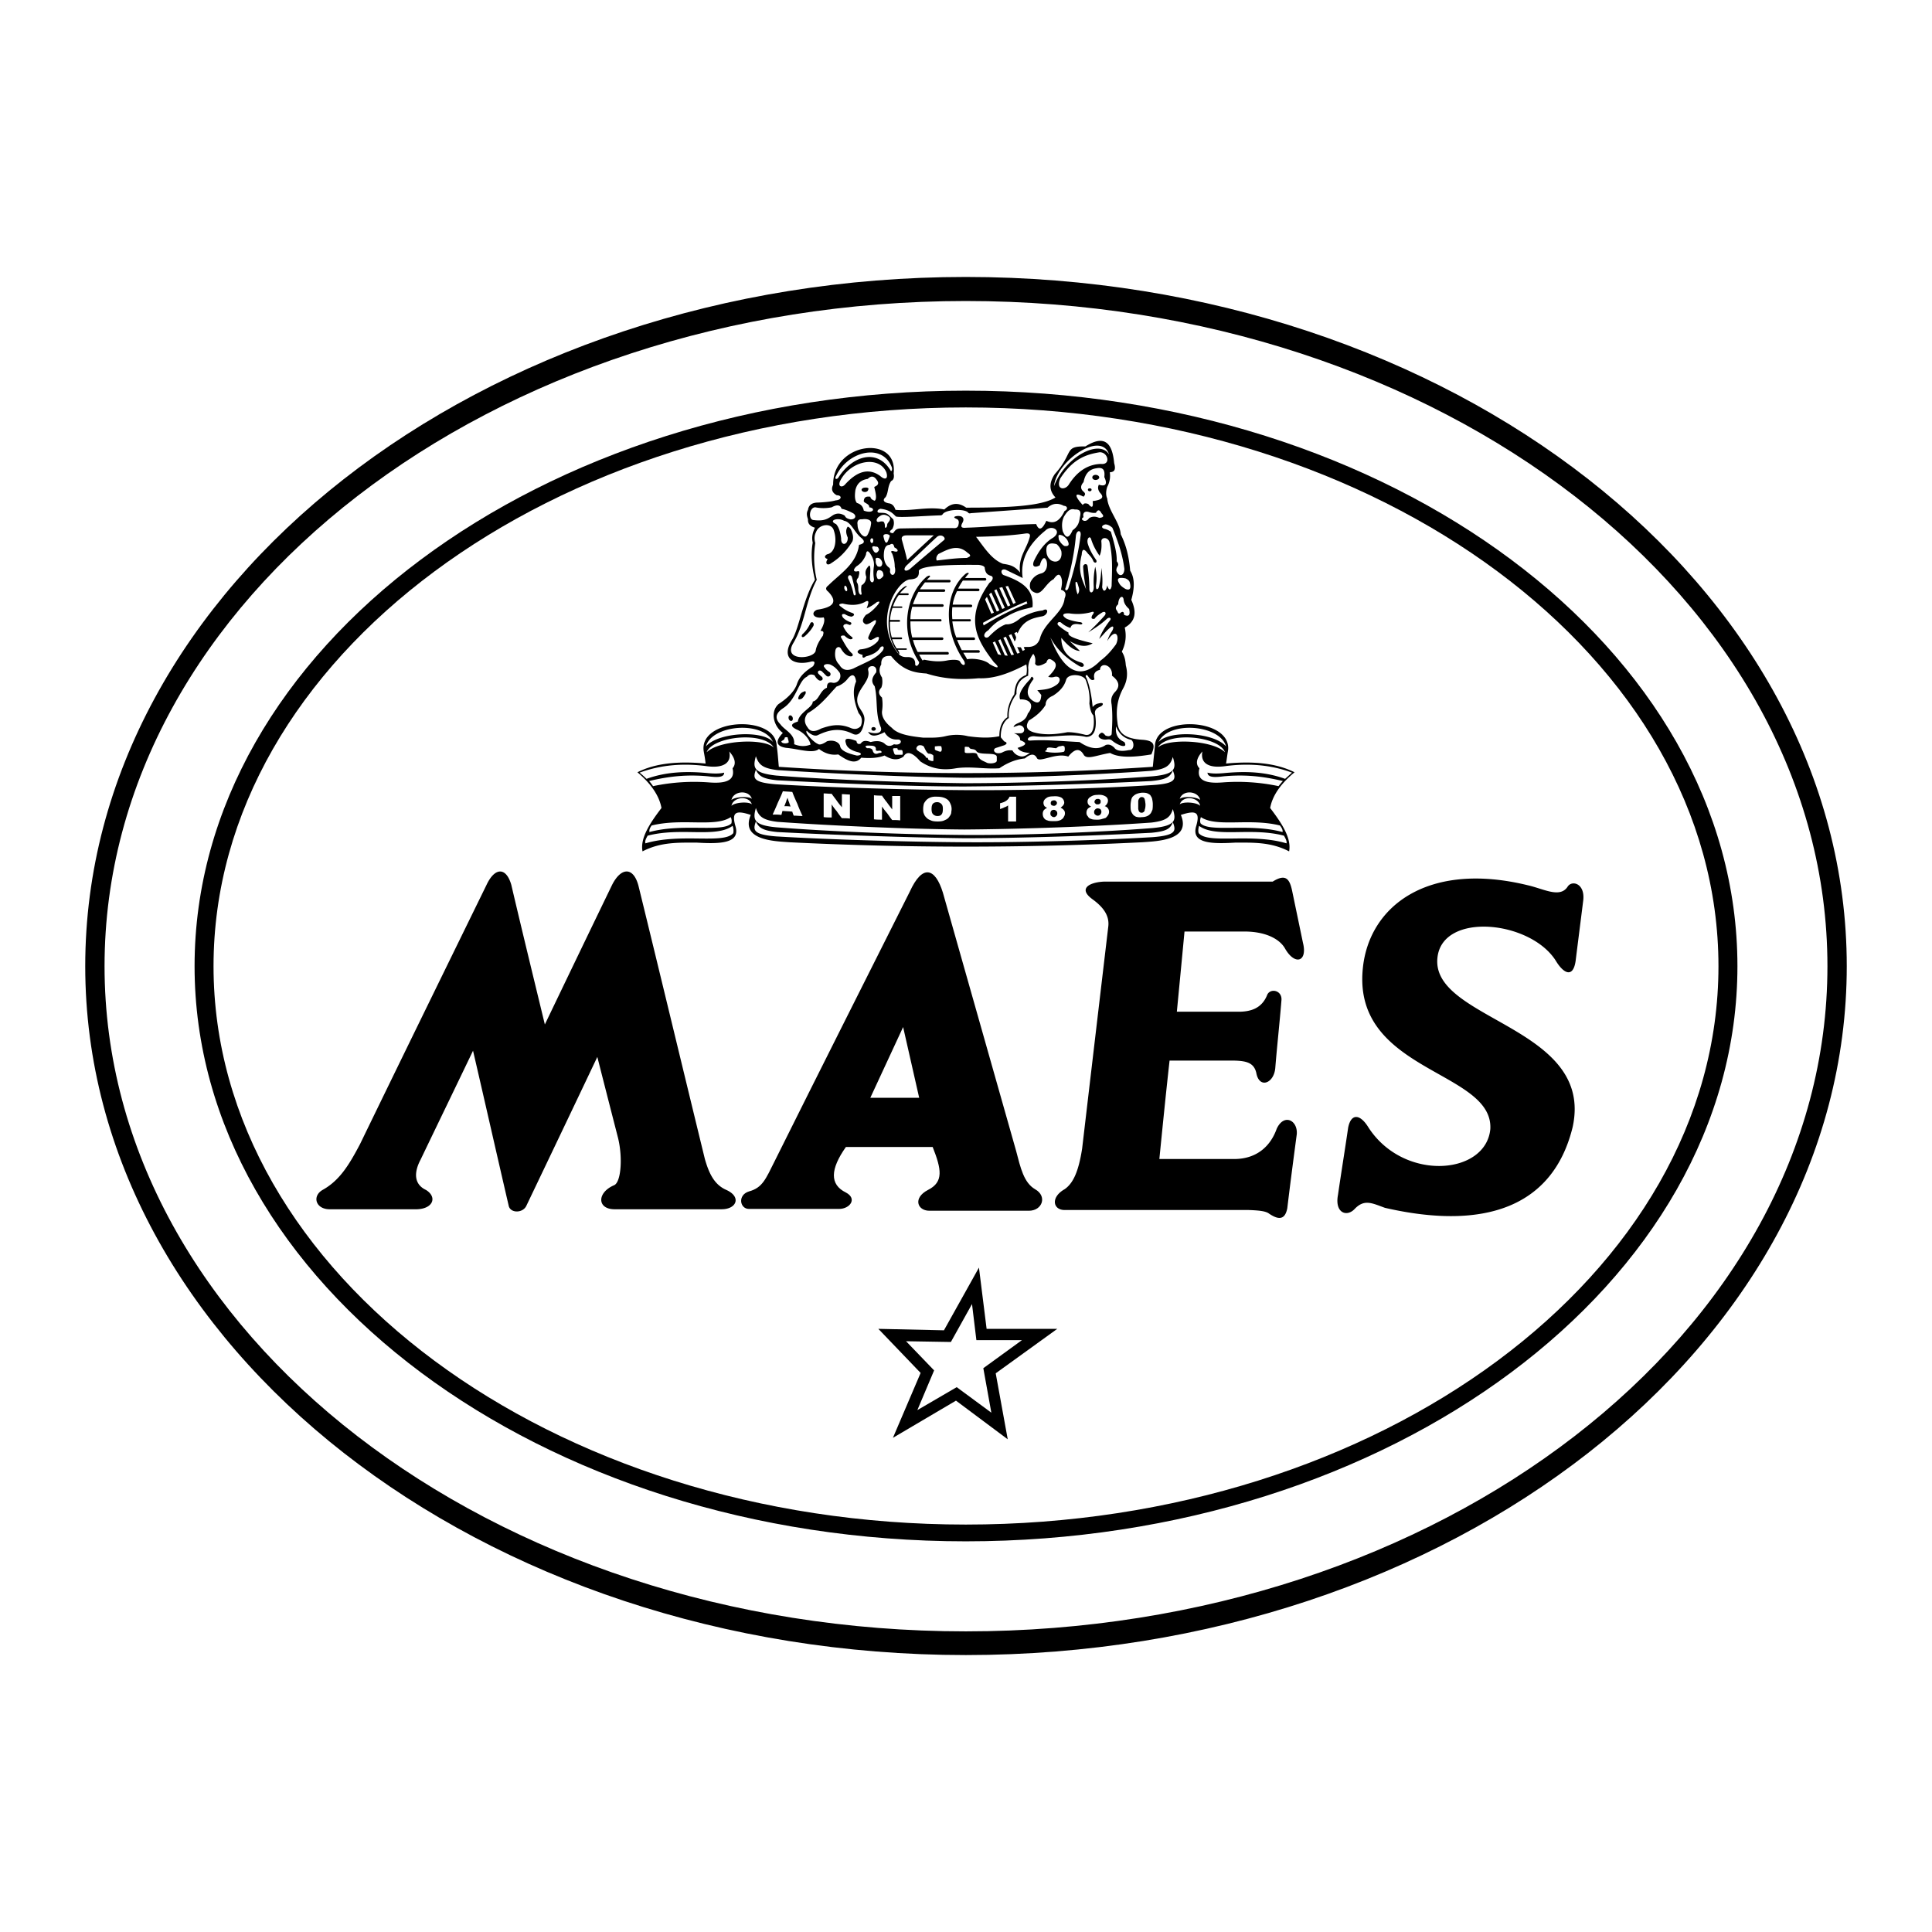 <svg xmlns="http://www.w3.org/2000/svg" width="2500" height="2500" viewBox="0 0 192.756 192.756"><g fill-rule="evenodd" clip-rule="evenodd"><path fill="#fff" d="M0 0h192.756v192.756H0V0z"/><path d="M77.705 76.505c-.073-.727-.109-1.418-.218-2.145-.182-3.091-7.818-2.691-7.273.618.073.4.146.8.182 1.2-2.728-.254-5.019-.036-6.8.873 1.382 1.164 2.182 2.363 2.4 3.563-1.164 1.527-2.146 3.018-1.891 4.327 1.818-.945 3.6-.873 5.418-.873 2.364.146 4.364.073 3.854-1.636-.399-1.382 0-1.636 1.527-1.127-1.054 2.509 2.291 2.618 3.854 2.727a355.08 355.08 0 0 0 35.202 0c1.562-.109 4.908-.218 3.854-2.727 1.564-.509 1.928-.255 1.527 1.127-.508 1.709 1.49 1.782 3.891 1.636 1.783 0 3.564-.073 5.383.873.254-1.309-.727-2.8-1.891-4.327.217-1.2 1.018-2.4 2.436-3.563-1.818-.909-4.072-1.127-6.836-.873.072-.4.109-.8.182-1.2.582-3.31-7.092-3.709-7.273-.618-.072.727-.145 1.418-.217 2.145a277.848 277.848 0 0 1-37.311 0zm-13.891.582c2.182-.8 4.4-.945 6.618-.655 1.709.255 2.582-.291 2.327-1.454.618.69.691 1.272.328 1.673.218.945-.218 1.563-2.254 1.418a19.833 19.833 0 0 0-5.673.364c-.146-.182-.255-.364-.4-.509 2.109-.509 3.891-.655 5.854-.473.909.109 1.637.146 1.637-.364-.437.109-1.019.109-1.709.036-2-.182-4.037-.145-6.037.582a10.677 10.677 0 0 0-.691-.618zm.582 7.055c-.073-.218.036-.436.218-.764 3.309-.873 6.8.254 8.473-.982.109.255.109.509.073.728-.946 1.126-5.237-.037-8.764 1.018zm.4-1.128c-.037-.218.036-.4.218-.654 3.091-.764 6.328.218 7.891-.836.109.218.109.4.073.618-.873.945-4.91-.037-8.182.872zm5.636-8.545c.582-2.182 5.746-2.582 6.691-.437-.981-1.199-5.491-.982-6.691.437zm2.546 5.345c.182-.909 1.745-1.054 2.036-.108-.291-.292-1.673-.219-2.036.108zm0 .582c.182-.909 1.745-1.055 2.036-.146-.291-.29-1.673-.218-2.036.146zm-2.473-5.346c.618-1.6 5.709-2.109 6.691-.473-1.018-.945-5.455-.726-6.691.473zm58.401 2.037c-2.146-.8-4.363-.945-6.619-.655-1.709.255-2.545-.291-2.326-1.454-.619.69-.691 1.272-.291 1.673-.256.945.217 1.563 2.217 1.418a19.837 19.837 0 0 1 5.674.364c.145-.182.291-.364.436-.509-2.145-.509-3.891-.655-5.891-.473-.873.109-1.6.146-1.637-.364.438.109 1.02.109 1.746.036 2-.182 4-.145 6 .582.254-.218.473-.436.691-.618zm-.547 7.055c.037-.218-.072-.436-.254-.764-3.309-.873-6.799.254-8.473-.982-.072.255-.109.509-.037.728.948 1.126 5.239-.037 8.764 1.018zm-.398-1.128c.035-.218-.072-.4-.256-.654-3.055-.764-6.326.218-7.891-.836-.072.218-.109.4-.035.618.871.945 4.871-.037 8.182.872zm-5.637-8.545c-.619-2.182-5.746-2.582-6.729-.437 1.02-1.199 5.493-.982 6.729.437zm-2.582 5.345c-.182-.909-1.746-1.054-2.037-.108.328-.292 1.674-.219 2.037.108zm0 .582c-.182-.909-1.746-1.055-2.037-.146.328-.29 1.674-.218 2.037.146zm2.473-5.346c-.582-1.6-5.709-2.109-6.691-.473 1.019-.945 5.492-.726 6.691.473zm-26.001 8.255c-5.563-.036-13.273-.327-18.764-.764-2.364-.218-2.327-.836-2.037-1.927.291.836.655 1.2 2.146 1.382 5.6.4 13.164.727 18.655.764 5.491-.037 13.055-.291 18.655-.691 1.527-.182 1.891-.545 2.146-1.346.326 1.055.363 1.673-2 1.891-5.527.437-13.201.727-18.801.691zm0 .727c-5.563-.036-13.273-.254-18.764-.582-2.364-.182-2.327-.654-2.037-1.491.291.618.655.909 2.146 1.055 5.6.291 13.164.546 18.655.618 5.528 0 13.055-.254 18.655-.545 1.527-.145 1.891-.4 2.146-1.054.326.836.363 1.309-2 1.49-5.527.328-13.201.546-18.801.509zm0-5.891c-5.563-.072-13.273-.327-18.764-.763-2.364-.255-2.327-.836-2.037-1.927.291.836.655 1.2 2.146 1.382 5.6.363 13.164.69 18.655.764 5.528 0 13.055-.291 18.655-.691 1.527-.182 1.891-.546 2.146-1.382.326 1.09.363 1.709-2 1.927-5.527.436-13.201.69-18.801.69zm0 .692c-5.563-.037-13.273-.255-18.764-.582-2.364-.182-2.327-.618-2.037-1.454.291.618.655.909 2.146 1.054 5.6.291 13.019.618 18.691.618a450.017 450.017 0 0 0 18.619-.545c1.527-.146 1.891-.437 2.146-1.055.326.836.363 1.31-2 1.455-5.527.363-13.201.545-18.801.509zM48.541 88.287c-4.218 8.619-8.436 17.236-12.618 25.855-1.091 2.072-2.037 3.637-3.746 4.582-1.055.617-.691 1.926.727 1.926h8.582c1.709 0 2.182-1.199 1.018-1.926-1.236-.582-1.2-1.783-.545-3.02 1.746-3.635 3.491-7.236 5.236-10.873 1.2 5.164 2.364 10.328 3.564 15.492.182.727 1.382.727 1.746 0 2.363-4.945 4.727-9.891 7.091-14.873.691 2.727 1.382 5.418 2.073 8.109.473 1.963.291 4.4-.4 4.691-1.709.727-1.709 2.363 0 2.398h10.728c1.491 0 2-1.236.473-1.926-1.164-.51-1.709-1.564-2.146-3.092-2.218-9.09-4.4-18.182-6.619-27.236-.509-1.964-1.782-1.891-2.69 0a4624.283 4624.283 0 0 0-6.655 13.818c-1.127-4.654-2.255-9.273-3.346-13.928-.51-1.779-1.637-1.779-2.473.003zM110.178 87.959c-1.309.037-2.727.619-1.199 1.746 1.055.764 1.709 1.6 1.6 2.69a27439.9 27439.9 0 0 0-2.617 22.219c-.365 2.326-.91 3.455-1.746 4.035-1.418.801-1.164 2.074 0 2.074h18.328c1.055.035 1.744.107 2.072.363.764.508 1.562.801 1.818-.545.291-2.438.617-4.91.945-7.383.109-1.381-1.273-2.109-2-.545-.619 1.744-1.965 2.945-4.037 3.018h-7.672c.326-3.273.654-6.545 1.018-9.818h6.037c1.453 0 2.363.109 2.617 1.236.291 1.6 1.746 1.055 1.891-.473.182-2.254.438-4.545.619-6.799.072-1.02-1.201-1.238-1.455-.438-.545 1.273-1.6 1.564-2.654 1.6h-6.328c.256-2.654.51-5.309.764-8h5.818c2.219-.037 3.674.727 4.219 1.709.982 1.708 2.254 1.309 1.781-.582l-1.09-5.236c-.254-1.164-.654-1.673-1.928-.873-5.6.002-11.2.002-16.801.002zM136.543 112.506c-.838-1.383-1.746-1.455-2.037 0-.328 2.254-.691 4.473-1.018 6.727-.328 1.746.836 2.219 1.635 1.418.982-1.053 1.746-.617 3.055-.145 9.818 2.254 16.766 0 18.729-8.072 2.182-10.074-14.219-10.619-13.49-16.91.508-4.545 9.199-3.709 11.781.291.801 1.346 1.746 1.781 2 .073.254-2.037.51-4.036.764-6.073.182-1.673-1.127-2.037-1.564-1.346-.764 1.164-2.363.218-3.963-.145-9.963-2.437-15.891 2.072-16.473 8.364-.982 10.291 13.055 10.109 12.727 15.963-.437 4.581-8.619 5.273-12.146-.145zM97.67 126.469l.764 6.109h7.053l-6.145 4.438 1.199 6.582-5.163-3.855-6.291 3.709 2.764-6.473-4.219-4.4 6.546.146 3.492-6.256zm-.692 3.636l.436 3.6h4.547l-3.855 2.801.801 4.438-3.456-2.547-3.927 2.291 1.673-3.963-2.8-2.91 4.473.074 2.108-3.784z"/><path d="M79.05 80.978c-.327-.037-.654-.037-.981-.073-.037.145-.073.254-.109.4-.291-.036-.582-.036-.873-.036.182-.4.364-.8.509-1.164.182-.399.363-.764.509-1.163.328.036.618.036.945.072.146.4.328.8.509 1.2.145.4.328.8.509 1.2-.291 0-.582-.037-.873-.037a1.865 1.865 0 0 1-.145-.399zm-.181-.509c-.036-.146-.109-.291-.146-.437-.073-.145-.109-.291-.146-.436a1.74 1.74 0 0 0-.145.4c-.073.146-.109.291-.182.436.219 0 .4 0 .619.037zM82.178 79.16c.254 0 .509.037.8.037.145.218.327.436.509.691.146.218.328.436.509.654v-.654-.655c.254 0 .545.037.8.037v2.4c-.254-.037-.545-.037-.8-.037a8.244 8.244 0 0 1-.509-.691c-.182-.218-.364-.436-.509-.691V81.56c-.255 0-.546 0-.8-.036V80.36v-1.2zM87.196 79.341c.255.037.509.037.8.037.146.218.327.473.509.691.146.218.327.437.509.691v-.691-.655h.8V81.851c-.292-.037-.545-.037-.8-.037-.182-.218-.327-.436-.509-.69a7.853 7.853 0 0 1-.509-.655V81.778c-.291 0-.545 0-.8-.036v-1.2-1.201zM92.105 80.687c0-.182.036-.364.073-.509.072-.146.182-.291.291-.4.254-.218.582-.327 1.055-.291.437 0 .8.109 1.055.327.109.109.182.218.254.4.073.146.109.327.109.509 0 .146-.037.255-.037.4-.037.109-.073.218-.146.291a.852.852 0 0 1-.473.399c-.182.109-.437.146-.727.146-.328 0-.582-.036-.764-.146-.219-.072-.364-.218-.509-.399-.073-.109-.109-.219-.146-.328-.035-.108-.035-.253-.035-.399zm.837.036c0 .218.036.4.145.509a.602.602 0 0 0 .437.182c.182 0 .327-.037.4-.146.109-.109.146-.291.146-.582 0-.218-.036-.364-.146-.473a.583.583 0 0 0-.4-.182c-.182 0-.327.037-.437.146-.109.11-.145.292-.145.546zM101.379 79.487v2.472h-.801v-.8-.8c-.109.072-.219.146-.363.182-.109.073-.256.109-.438.182v-.582c.291-.073.473-.146.619-.254a.889.889 0 0 0 .326-.4h.657zM104.469 80.614c-.109-.073-.182-.109-.254-.182a.591.591 0 0 1-.109-.327c0-.218.109-.363.328-.509.145-.109.398-.146.654-.146.363-.037.654.036.836.146a.622.622 0 0 1 .254.473c0 .109-.035.182-.109.291-.072.072-.145.146-.254.218.146.073.254.146.328.255.072.073.107.182.107.327a.588.588 0 0 1-.107.327.492.492 0 0 1-.219.255c-.072.072-.182.109-.328.146-.145.036-.291.036-.436.036-.291 0-.51 0-.654-.073a.559.559 0 0 1-.363-.254c-.074-.109-.109-.255-.109-.4s.035-.254.109-.363c.072-.074.181-.183.326-.22zm.363-.472c0 .073.037.146.074.182a.515.515 0 0 0 .254.073.278.278 0 0 0 .182-.073c.072-.073.109-.109.109-.218a.202.202 0 0 0-.109-.182c-.037-.073-.109-.073-.219-.073-.072 0-.145.037-.217.073-.037.036-.074.108-.074.218zm-.035 1.018c0 .109.035.218.109.255a.33.33 0 0 0 .254.109c.072 0 .145-.037.219-.109.072-.073.107-.146.107-.255s-.035-.218-.107-.254a.333.333 0 0 0-.256-.109.39.39 0 0 0-.254.109.511.511 0 0 0-.072.254zM108.869 80.469c-.109-.037-.219-.109-.254-.182-.074-.073-.109-.182-.109-.327 0-.182.109-.364.326-.473.146-.109.365-.182.656-.182.363-.036.617.036.799.146a.475.475 0 0 1 .254.437.588.588 0 0 1-.107.327.61.61 0 0 1-.219.218.526.526 0 0 1 .326.219.602.602 0 0 1 0 .69c-.072.109-.145.182-.217.255-.109.036-.219.073-.363.109a1.348 1.348 0 0 1-.438.073c-.254 0-.508 0-.654-.073a.467.467 0 0 1-.328-.254c-.107-.109-.145-.218-.145-.364s.037-.254.109-.364c.073-.11.22-.182.364-.255zm.328-.473c0 .073.035.146.107.182.037.073.109.073.219.073s.182-.036.219-.073c.072-.073.072-.109.072-.218 0-.073 0-.146-.072-.182-.072-.072-.146-.072-.219-.072-.109 0-.182.036-.219.072-.072.073-.107.145-.107.218zm-.037 1.018c0 .109.037.218.109.255.072.072.145.109.254.109s.182-.037.254-.109a.408.408 0 0 0 .109-.291.387.387 0 0 0-.109-.255.677.677 0 0 0-.254-.072c-.109 0-.182.036-.254.109s-.109.145-.109.254zM112.797 80.36c0-.218.035-.4.072-.582.037-.146.109-.291.219-.364.182-.182.473-.291.836-.327.182 0 .328 0 .473.037.109.036.182.073.291.146.072.036.109.109.146.182.072.073.072.146.107.218.037.182.074.364.074.546 0 .218 0 .4-.037.582-.072.145-.109.291-.219.399-.145.182-.436.328-.836.328-.254.036-.436 0-.582-.037-.145-.072-.254-.146-.328-.254-.072-.109-.145-.218-.182-.364-.034-.147-.034-.328-.034-.51zm.764-.037v.4c.035.073.035.182.072.218.072.109.145.146.291.146.072 0 .109-.037.182-.073a.333.333 0 0 0 .109-.254c.037-.073.072-.254.072-.473 0-.146-.035-.255-.035-.364-.037-.109-.037-.182-.074-.255-.072-.109-.145-.145-.291-.145-.109 0-.182.073-.254.182a.515.515 0 0 0-.072.254v.364z" fill="#fff"/><path d="M85.414 67.996c-.073-.545-.291-.909-.8-.327a2.333 2.333 0 0 1-1.164.836c-.182.218-.4.437-.618.691-.655.728-1.309 1.418-2.255 1.964-.364.473-.364.945 0 1.418.255.437.691.473 1.346.109.836-.291 1.746-.546 2.909-.073.4.182.764.145 1.055-.182.145-.4.182-.836-.219-1.272-.436-1.091-.69-2.182-.254-3.164zm-6.981 6.618c-.946-.146-1.164-.618-.328-1.491-.945-.691-1.272-2.109-.437-2.873.946-.618 1.564-1.272 1.818-1.928.291-.945.982-1.418 1.637-1.854.218-.364.182-.509-.146-.473-1.709.473-3.127-.254-1.963-2.146.728-1.164 1.091-4.036 2.291-6-.291-1.236-.437-2.473-.218-3.709-.146-.618.037-1.091.218-1.491-.473-.146-.728-.4-.691-.836-.109-.327-.182-.618 0-.945.073-.509.436-.728 1.018-.728.8-.036 1.382-.109 1.746-.218.618-.037.654-.509.109-.509-.473-.254-.582-.618-.364-1.054-.036-4.254 6.473-5.018 6.037-1.127.073.4 0 .655-.254.764-.364.545-.254 1.127-.545 1.6-.327.291-.218.509.291.618.4.037.582.327.69.655 1.637.145 3.273-.364 4.873-.037.618-.582 1.309-.8 2.182-.182 3.963 0 7.456-.109 8.909-1.018-.727-.764-.582-1.563-.072-2.327 1.928-2.146.873-2.8 3.055-2.764 1.965-1.236 2.691-.291 2.873 1.672.219.764-.072.873-.436.91.072.473 0 .981-.256 1.455-.145.436-.145.836 0 1.164.109 1.2 1.273 2.4 1.346 3.563.619 1.237.836 2.437.945 3.636.473.764.438 1.746.109 2.909.51 1.127.51 2.109-.654 2.764.182.8.109 1.6-.291 2.4.326.509.363.981.4 1.382.254.945.072 1.672-.291 2.327-.619 1.164-.691 2.291-.545 3.346.107 1.418 1.344 1.673 2.582 1.745 1.127.109 1.199.546.799 1.455-1.527.254-3.164.399-4.109-.146-1.346.218-2.254.69-2.617.218-.438-.8-.982-.582-1.564.146-1.236-.437-2.873.655-3.127.146-.256-.509-.691-.4-1.201.036-.689.073-1.527.291-2.545.982-1.418.108-2.873-.219-4.327 0-1.2.218-2.4.108-3.564-.691-.69-.8-1.309-1.127-1.672-.473-.619.437-1.236.291-1.891-.109-.654.254-1.418.291-2.327.218-.582.727-1.418.291-2.291-.327-.727.109-1.345-.109-1.927-.546-.584.509-2.003 0-3.275-.109zm2.836-7.237c-.255-.109-.509-.145-.764.146-.837.364-1.019 2.255-2.364 3.128-.654.436-.945.945-.291 1.6.436.618 1.491.982 1.382 2 .545.218 1.091.255 1.636.036-.073-.473-.582-1.127-1.272-1.454-.764-.328-.764-.618 0-.837.146-.945 1.527-1.418 1.491-2 .654-.146.691-1.091 1.418-1.382 0-.328.073-.582.509-.509.509.146 1.018-.4.764-.982-.218-.291-.473-.618-.981-.836-.473-.109-.764.109-.509.327.109.182.291.328.509.473.218.291-.146.545-.364.327l-.437-.436c-.291-.219-.545.072-.291.291.109.109.182.182.291.254.255.328-.145.473-.327.328a1.304 1.304 0 0 1-.4-.474zm-2.982 6.219c0 .218-.182.254-.327.363 0 .255.582.255.728.109 0-.182-.109-.437-.109-.509-.11.001-.146-.036-.292.037zm22.91-4.327c-.475.691-.729 1.455-.691 2.291-.547.364-.801 1.018-.801 1.891-1.018.218-2.072.146-3.127 0a4.72 4.72 0 0 0-2.254 0c-.764.182-1.491.146-2.218.146-1.31-.146-2.545-.328-3.127-.982-.691-.545-1.019-1.091-.982-1.637a4.388 4.388 0 0 0 0-1.382c-.364-.327-.4-.654-.073-.981.109-.254.146-.582.073-1.018-.291-.437-.327-.873-.073-1.31-.036-.618.291-.909.982-.836 1.164 1.454 2.327 1.672 3.527 1.745 1.563.509 3.273.655 5.2.473 1.672.073 3.236-.582 4.764-1.382.072.364.072.691 0 1.055-.946.326-1.127 1.09-1.2 1.927zm5.162-1.418c.184-.728 1.746-.582 1.965 0 .291.764.436 1.563.363 2.327.072.582.182.982.4 1.2.145.982 0 2.109-.836 1.928-.582-.146-1.164-.255-1.746-.255-1.127.218-2.291.328-3.418 0-.654-.218-.801-.582-.438-1.164.729-.436 1.309-.945 1.674-1.563 0-.4.217-.691.727-.909.692-.437 1.128-.946 1.309-1.564zM83.415 47.486c-.182.292.036.4.218.182 1.346-2.146 3.818-2.982 5.2-.764.109.254.254-.073.109-.364-1.019-2.399-4.4-1.454-5.527.946zm.436.437c-.328.655.182.764.473.4 1.127-1.236 2.291-1.709 3.49-.836.437.4.837.364.619-.363-.728-1.71-3.528-1.201-4.582.799zm2.763 18.946c-.109-.509.982-.654.8.218-.364.436-.582.873-.146 1.382.327 1.381.036 2.727.618 4.109.182.618-.582.691-1.273.437.218.437.655.545 1.636.036.291.509.728.764 1.31.728.545 0 .363.654-.364.473-.328.218-.619.218-.873 0-.291-.291-.764-.4-1.455-.218-.473-.182-.8-.146-.981.146-.219.109-.4.037-.437-.254-.691-.255-1.273-.4-1.055.218.073.4.473.728 1.236.909.4.109.327.328-.146.328-.945-.218-1.636-.509-1.672-.982-.146-.4-.728-.618-1.31-.437-.363.255-.727.4-.909.255-.4-.146-1.382-1.164-1.091-1.31.036.073.654.655 1.091.437 1.055-.509 2.182-.8 3.527-.109.618.254 1.018-.364 1.127-1.418.037-.909-.909-1.2-.691-2.291.258-1.021 1.313-1.675 1.058-2.657zm-.109 7.781c-.291-.218-.146-.291.363-.254.509 0 .546.218.509.437.073.146.327.036.473.073.182.109.146.218-.146.218-.291.146-.509.109-.618-.182-.036-.219-.217-.328-.581-.292zm-6.8-5.199c-.145.327-.036.399.292.254.182-.146.254-.327.364-.473.072-.254 0-.328-.182-.218-.22.072-.365.218-.474.437zm-.909 1.926c.109-.036.254.073.291.219.037.145 0 .291-.109.327-.109.036-.255-.073-.291-.218-.037-.145 0-.291.109-.328zm8.364 1.165c.109 0 .218.073.218.182s-.109.182-.218.182c-.146 0-.218-.072-.218-.182-.001-.11.072-.182.218-.182zm-3.091-12.328c-.4.037-.437.146-.146.328.291.254.691.473 1.127.618.255.109.182.292-.109.364a1.64 1.64 0 0 1-.655-.254c-.109 0-.4-.073-.218.291.146.218.473.4.836.545.073.109.037.182-.109.254l-.327-.109c-.364.036-.4.218-.218.473.218.4.509.654.8.873.037.146-.036.182-.218.182-.182-.036-.4-.182-.582-.364-.364-.037-.436.073-.254.328.328.582.618 1.127 1.054 1.49.073.182 0 .255-.182.255-.363-.036-.691-.291-.982-.8-.182-.255-.509-.109-.545.254-.073.509 0 .982.4 1.382.327.582.836.618 1.418.364 1.382-.691 2.291-.982 2.909-1.782.254-.4-.036-.545-.255-.291-.218.4-.69.691-1.418.873-.254.218-.4.146-.327-.146-.545-.146-.655-.327-.291-.545.873-.073 1.418-.4 1.818-.836.182-.4.109-.509-.255-.327a2.408 2.408 0 0 1-.436.218c-.073 0-.364-.036-.254-.327.182-.437.399-.873.69-1.309.109-.328.073-.4-.146-.292-.291.182-.545.364-.8.364-.4-.182-.4-.473 0-.945.4-.182.8-.545 1.2-1.018.218-.291.182-.364-.109-.254-.363.291-.727.509-1.018.618.182-.473.291-.837-.073-.691-.652.398-1.453.434-2.325.216zm-.873-7.273c-.218-.836-1.491-.654-1.782.146-.182.364-.182.728-.073 1.091a9.593 9.593 0 0 0 .146 3.672c-1.127 2.146-1.164 4.327-2.327 6.291-1.127 1.854 2 1.637 2.218.8.073-.509.363-1.018.727-1.527.037-.218.182-.473-.254-.473.364-.618.473-1.09.327-1.345-1.091.182-1.309-.509-.654-.763 1.455-.219 2.182-.691 1.091-1.818-.254-.182-.254-.4 0-.582 1.2-1.2 2.836-2.146 3.091-4.073.437-.109.727-.291.182-.728-.655-.545-.982-1.563-1.673-1.672-.618-.364-1.637-.037-.8.327.291.327.436.836.509 1.455-.037.763.691.654.654-.109-.146-.363-.254-.727 0-1.091.109.037.218.109.327.291.146.364.291.727.146 1.164-.545.909-1.236 1.637-2.109 2.182-.437.328-.654 0-.364-.4-.327-.109-.363-.291-.073-.472.836-.148 1.018-1.421.691-2.366zm-2.363 9.273c.145-.292.437-.073.327.218-.218.4-.509.728-.836 1.018-.291.254-.436.037-.254-.182.326-.29.58-.654.763-1.054zm.508-11.6c-.618 0-.727 1.273-.146 1.273 1.091.145 1.455-.182 1.891-.473.4-.254.8-.218 1.2.037.073.182.219.291.546.364.437.036.691-.291.327-.582-.4-.218-.8-.4-1.2-.473-.109-.4-.473-.437-.981-.146a4.138 4.138 0 0 1-1.637 0zm4.219 1.745c-.073-.4.109-.582.437-.545.4-.073.982 0 .909.437a3.052 3.052 0 0 1-.254.909c-.146.363-.328.545-.728.145-.256-.327-.364-.618-.364-.946zm1.672-3.781c.327-.146.545-.328.218-.728-.255-.364-.545-.4-.873-.072-.727.109-1.091.509-1.236 1.127-.072.545-.072.981.146 1.272.364.109.618.328.691.764.946.364 1.237-.254.545-.327.037-.363-.509-.4-.545-.618.037-.473.328-.473.655-.437.036.218.218.327.437.4.326-.254-.074-1.345-.038-1.381zm-.945.072c.291-.036.436.073.327.218 0 .109-.146.218-.327.218-.182 0-.328-.109-.328-.218s.146-.218.328-.218zm-1.637 9.128c-.182-.364.254-.582.364-.146.146.545.255 1.054.364 1.6 0 .218-.182.218-.218.037a6.042 6.042 0 0 0-.51-1.491zm-.363.654c.073 0 .182.073.219.254.036.146.036.254-.037.291s-.145-.073-.218-.218c-.037-.145-.001-.291.036-.327zm2.109-3.091c.036-.4.182-.437.4-.146.218.327.436.727.399 1.272a4 4 0 0 0 0 1.31c0 .473-.399.399-.399-.073 0-.291.036-.582.036-.872 0-.4-.073-.509-.218-.292-.218.254-.364.509-.182 1.018-.036.328-.109.618-.473.837a1.975 1.975 0 0 0 0 .8c.037.254-.291.182-.327-.364 0-.218 0-.4-.073-.618-.146-.182-.109-.4.073-.582.073-.291.182-.618 0-.655-.473.146-.582-.109-.182-.473.401-.253.728-.616.946-1.162zm2.4 1.709c.109.545.69.364.473-.509 0-.472-.109-.909-.255-1.309-.182-.218-.109-.327.218-.218.473.109.4-.218 0-.4-.073-.363-.218-.436-.473-.254-.437 0-.582.437-.582 1.127.036.618.254.945.509 1.127.183.145.11.291.11.436zm-1.054-5.527c-.364.218-.364.618-.037.545.218-.073.473-.073.509.073.073.146.073.291.073.4 0 .182.146.146.218-.073 0-.146.036-.254.109-.327.146-.182.328-.437.037-.618s-.582-.254-.909 0zm.4 2c-.073-.363.727-.254.618 0-.037.146-.109.291-.146.4-.109.291-.254.291-.364 0-.036-.109-.072-.255-.108-.4zm-1.055 1.309c-.146-.291-.037-.4.291-.291.218-.037.291.146.327.327-.182.328-.4.437-.618-.036zm-.109-1.127c.109 0 .146.109.146.219 0 .145-.037.254-.146.254-.073 0-.146-.109-.146-.254.001-.11.073-.219.146-.219zm.4 2.218c-.073-.254.073-.327.364-.218a.712.712 0 0 1 .291.473c-.037.4-.255.4-.473.328-.145-.183-.219-.365-.182-.583zm.109 1.2c.037-.218.146-.291.364-.218.218.073.291.255.291.545-.218.291-.4.4-.582.291-.109-.218-.145-.4-.073-.618zm18.656-6.655c.363 0 .436.364.072.509-.436.909-.982 1.382-1.818.982-.328.691-.691 1.163-1.018.327-2.328.036-4.582.291-6.983.364-.363.036-.654 0-.363-.509.073-.146.109-.254.073-.4-.073-.182-.218-.291-.655-.254-.327.072-.327.146 0 .291.182.072.255.254.182.545-.036.291-.218.4-.545.364-1.746 0-3.455 0-5.2.037-.546 0-.582.254-.8.473-.364-.036-.4-.182-.073-.4.182-.327.218-.654.109-.981-.618-.582-.546-.655-1.382-.655-.291 0-.255-.327.109-.4.909.109 1.2.437 1.527.764.364.146 3.018-.073 4.473-.109.109 0 .182-.072.254-.182.473-.437 2.109-.473 2.473-.109.073.109.182.109.291.073l7.637-.546c.545-.475 1.09-.475 1.637-.184zM89.56 64.832h.836c.109 0 .109-.145 0-.145h-.945a4.228 4.228 0 0 1-.437-.909h.909c.109 0 .109-.182 0-.182h-.945a4.6 4.6 0 0 1-.182-1.563h.909c.145 0 .109-.182 0-.182h-.909c.036-.4.109-.8.254-1.201h.873c.146 0 .146-.145 0-.145h-.836c.146-.4.327-.8.582-1.127h.91c.109 0 .109-.182 0-.182h-.8c.218-.255.437-.473.691-.691 0-.073-.073-.037-.182 0-1.564.945-2.4 4.436-.691 6.618l.036.109c-2.545-3.236-.218-7.164 1.091-7.418.545-.036 1.018-.109.945-.873.218-.473 2.582-.618 5.964-.582.363.037.654.146.617.364.074.364.184.618.619.727.326.109.145.509-.146.691-2.617 3.673-1.162 5.818.438 7.928.617.545.473.727-.438.182-.398-.4-1.562-.618-2.253-.473v-.037c-.109-.218-.255-.436-.364-.618h1.527c.182 0 .145-.254 0-.254H95.96c-.182-.327-.328-.691-.473-1.019h1.673c.182 0 .145-.254 0-.254h-1.746c-.218-.509-.327-1.054-.4-1.6h1.709c.182.037.182-.254 0-.218h-1.709a6.68 6.68 0 0 1 0-1.2h1.854a.127.127 0 0 0 0-.254H95.05c.073-.473.218-.909.436-1.346h2.109a.127.127 0 0 0 0-.254h-2c.146-.291.291-.546.473-.8h2.218a.128.128 0 0 0 0-.255h-2c.109-.146.218-.291.364-.437 0-.109-.109-.109-.291 0-2.073 1.746-2.364 5.527-.182 8.691.255.509-.145.582-.4.072-.146-.218-.836-.182-1.236-.109-.873.182-1.6.073-2.363-.073-.037.036-.073.073-.146.073-.109-.182-.219-.364-.328-.582h2.836c.182 0 .146-.255 0-.255h-2.982a5.43 5.43 0 0 1-.472-1.2h2.909a.127.127 0 0 0 0-.254h-2.982c-.146-.545-.182-1.054-.182-1.6h2.982c.182.037.146-.254 0-.218h-2.982c0-.437.073-.836.182-1.236h3.019a.128.128 0 0 0 0-.255h-2.945c.145-.437.327-.836.545-1.236h2.546a.127.127 0 0 0 0-.254h-2.4c.146-.218.328-.473.509-.691h2.436a.128.128 0 0 0 0-.255h-2.254l.328-.327c-.037-.146-.109-.109-.328 0-2 1.709-2.836 5.382-.764 8.546-.036.327-.327.509-.4.218.037-.509-.255-.764-.836-.727-.364 0-.546-.073-.801-.291 0 0 .183-.037-.108-.437zm11.018-6.364l.764 1.673-.254.109-.764-1.746c.072.001.182-.036.254-.036zm-.582.11l.801 1.818-.256.109-.836-1.854c.109-.037.182-.037.291-.073zm-.582.218l.836 1.854-.254.109-.801-1.854c.075-.036.147-.073.219-.109zm-.945.764l.691 1.563-.254.109-.619-1.418c.037-.073.109-.182.182-.254zm.437-.437l.799 1.782-.254.109-.764-1.709c.073-.073.145-.145.219-.182zm2.291 4.037l.254-.109.072.146c.545-1.309 1.49-1.527 2.473-1.709.619-.146.654-.945.037-.582-.729.073-1.455.327-2.219.764-.473.4-.945.654-1.455.618-.617.218-1.164.691-1.672 1.2-.328.363-.873-.109-.072-.618.436-.509.908-.909 1.418-1.127 1.418-.873 2.109-.945 2.98-1.164.182-1.891-1.236-2.618-2.871-3.2-.291-.109-.365-.691.182-.545.582.291 1.127.545 1.709.836-.256-1.746.508-3.309 2.254-4.728.619-.654 1.746 0 .801.691-.873.509-1.455 1.346-1.928 2.328-.254.618.145.691.582.437.51-1.854 1.236.473.182.8-.436.109-.836.327-1.127.909-.109.437-.072.873.582 1.055.617.109.98-.982 1.744-1.382.4-.582.656-.582.801 0 .072.363 0 .69-.072 1.054.545.182.508.509.363.873-.146 1.491-2.037 2.328-2.473 4.037-.219.582-.654.836-1.309.8-.109 0-.219 0-.291.036l.107.254-.217.109-.182-.364c-.146 0-.256 0-.365-.036l.256.582a.67.67 0 0 1-.256.073l-.836-1.818.256-.109.326.728c0-.037.037-.073.072-.109.037-.109.074-.218.074-.327l-.18-.403zm-1.092.472l.254-.109.801 1.782c-.072.036-.182.036-.254.072l-.801-1.745zm-1.054.473l.219-.109.617 1.345c-.109 0-.217-.036-.326-.072l-.51-1.164zm.545-.218l.219-.109.727 1.636c-.072 0-.182 0-.291-.037l-.655-1.49zm-1.528-1.746c1.492-.836 2.945-1.563 4.365-2.146 0 .073.035.146.072.218-1.492.582-2.91 1.309-4.363 2.182-.037-.072-.037-.145-.074-.254zm-4.908-8.727h-2.69c-.437 0-.582.182-.473.509.182.654.364 1.309.509 1.963.872-.836 1.744-1.636 2.654-2.472zm4.219.145c1.744-.036 3.381-.109 4.908-.327.51-.072.51.146.438.4-.328 1.2-1.164 2-.947 3.491-.545-.655-.98-.764-1.709-.873-1.163-.436-1.926-1.708-2.69-2.691zm-3.928 2.364c.982-.109 1.964-.254 3.019-.254.182-.109.582-.182.072-.509-.981-.909-1.963-.363-2.909.109-.218.218-.255.436-.182.654zm-3.019.509c1.019-.945 2.037-1.928 3.055-2.873.473-.363.946.146.691.327-1.127.946-2.255 1.891-3.382 2.873-.472.364-.764.11-.364-.327zm12.838 9.782c.109.218.326.363 1.127-.109.109-.364.291-.437.545-.255.764.4.291 1.019-.363 1.673.219.073.438.073.654 0 .619-.109.619.509.182.8-.654.473-1.271.473-1.926.546.145.146.289.327.398.473-.035.8-.363.945-.98.473-.619-.545-.4-1.272.217-2.072-.109-.291-.217-.291-.326 0-.729.763-1.236 1.454-1.02 2.036 1.092-.036 1.418.654.764 1.418-.291 1.019-1.309.836-1.418 1.346.182-.073.328-.109.51-.182.654-.037.764.836.109.8h-.582c.436.146.654.4.617.691.91.327.438.545-.254.764.219.364.691.473 1.236.509-.326.182-.617.473-1.092.291a1.143 1.143 0 0 1-.654-.545c-.291-.036-.58-.036-1.055.218-.727.254-1.018-.327-.58-.473.254-.073.545-.182.799-.254.328-.146.328-.291 0-.4-.109-.146-.219-.254-.326-.4-.037-.982.363-1.673.799-1.927-.072-.8.182-1.6.764-2.4-.035-.8.254-1.455 1.164-1.818 0-.291.037-.545 0-.8.037-.545.219-1.018.51-1.382.181.216.253.543.181.979zm5.126 1.418c.328.8.51 1.782.619 2.909.217-.255.398-.327.617-.364.545-.146.473.182.145.328-.545.218-.58.509-.508.836.219 1.563-.182 2.182-.91 2.182-1.744-.399-3.453.146-5.199-.072-.654 0-.801.473-.363.436 1.637-.109 3.271.073 4.908.146 1.02.691 1.891.8 2.619.291.4-.109.617.073.836.254.182.291.619.437 1.49.255.51.036.547-.764.219-1.019-.727-.146-1.236-.618-1.527-1.345-.037.582 0 1.2.836 1.563.182.328.109.473-.326.364a2.854 2.854 0 0 1-.945-.545c-.365-.218-.51.073-1.055-.146-.328-.182-.328-.364 0-.582.145-.073.291.072.436.254.254.109.473.109.619-.109.072-.982.109-2 0-2.982-.074-.399-.074-.8.326-1.236.547-.545.438-1.091-.291-1.636.109-1.091-1.164-1.418-1.199-.582-.51.109-.691.436-.545.945-.256.182-.438 0-.656-.327-.146-.218-.327-.036-.146.182zm-1.708-6.436c-.836-.037-.691.291-.254.545.436.182.836.254 1.236.327.398 0 .436.291 0 .218-.619-.109-.801.109-.873.364a2.485 2.485 0 0 1-.945-.545c-.291-.146-.473.146-.219.327.291.254.617.473.982.691-.182.364.98.727 2.4 1.055-.656.436-1.42.291-2.291-.218.326.327.689.654 1.018.982-.582 0-1.236-.545-1.855-1.309 0 1.345.764 2.109 2 2.473.4.146.291.582-.182.364-1.162-.691-2.219-1.564-2.908-2.873.836 2.218 2.436 4.909 4.98 2.328.691-.509 1.164-1.091 1.564-1.637.4-.8 0-1.745-.873-.327.109-.327.219-.618.473-.981.219-.364.182-.655-.217-.328-.4.328-.691.727-1.055 1.091.217-.619.582-1.2 1.055-1.819.217-.254-.037-.4-.291-.182-.547.509-1.201.945-1.855 1.345a22.4 22.4 0 0 0 1.6-1.636c.219-.219.146-.509-.182-.364-.291.182-.545.327-.799.654-.291.037-.365-.073-.219-.364.182-.218.254-.436-.146-.291a5.324 5.324 0 0 1-2.144.11zm-2.254-5.928c-.182-1.018.289-1.163.98-.981.219.182.365.4.473.691.146.836-.4 1.309-1.055.909-.182-.182-.291-.255-.398-.619zm1.199-1.454c0-.255-.182-.618.4-.364.291.182.436.364.51.545.182.4.035.546-.365.473a1.556 1.556 0 0 1-.545-.654zm.4-.8c.291.654.582.8.98-.109.619-.437.656-.873.729-1.309.109-.437.109-.8-.51-.764-.508-.146-.799.254-1.09.727-.218.473-.218.982-.109 1.455zm2.617-1.309c-.145.218-.326.291-.508.255-.256-.109-.256-.218-.037-.364-.109-.364.072-.655.545-.509.219.073.473.109.691.073.182-.327.363-.327.545.037.365.363.109.437-.217.473-.327-.147-.69-.183-1.019.035zm-1.308 1.745c.072-.582.545-.618.473-.036-.219 1.745-.654 3.527-1.236 5.309-.145.291-.4.182-.254-.109.507-1.709.872-3.455 1.017-5.164zm.181 5.855c-.145-.328-.219-.728-.219-1.2.109-.146.184 0 .291.4.147.4.038.618-.072.8zm.401-3.964c.037-.728.328-.509.617-.109.256.255.438.473.547.764.109.218.4.182.291-.109-.363-.509-.654-1.018-.838-1.6-.182-.582.219-.909.328-.473.182.582.473 1.127.836 1.637.182-.4.219-.873.182-1.382-.072-.473.619-.545.801 0 .363 1.527.254 2.946.219 4.4-.109.546-.328.364-.438-.072-.109.618-.4.727-.508.182.072-.728 0-1.309-.074-1.927-.035.727-.109 1.418-.291 2.036-.182.182-.254.109-.254-.254a4.77 4.77 0 0 0-.072-1.891c-.146.691-.182 1.346-.146 2.037 0 .618-.398.691-.436.218 0-.764-.072-1.527-.182-2.328-.072-.327-.473-.182-.438.109.037.727.146 1.455.291 2.218-.363-.947-.871-1.747-.435-3.456zm3.637 4.946c.035-.8.508-.945.545-.437.037.328.219.618.545.909.146.618-.035.8-.508.582 0-.291-.109-.364-.328-.218-.145.146-.254.109-.326-.109-.11-.181-.329-.364.072-.727zm.181-1.964c-.4-.582-.219-.764.545-.618.256.109.4.255.438.437.145.582 0 .8-.438.618-.254-.146-.435-.292-.545-.437zm-.363-1.382c.291.728.799.473.799-.182-.182-1.454-.654-2.8-1.199-4.109-.291-.254-.51-.328-.691-.328-.363.073-.473.328-.109.437.219.036.438.146.654.291.291 1.018.619 2.073.582 2.945.146.182.182.328.109.473a.727.727 0 0 0-.145.473zm-.729-11.6c-.945-1.564-4.363.218-5.49 3.163.254-2.545 4.727-5.563 5.49-3.163zm-4.871 2.4c-.475 1.164.508 1.2.871.582.838-1.309 1.891-2 3.201-2.036 1.018.109.689-1.2-.146-1.164-1.346.218-2.654.654-3.926 2.618zm3.854.618c.691.218.873-.073.545-.764.074-.655-.072-1.018-.799-.873-.801.109-1.127.655-1.273 1.382-.328.364-.328.691.037.982.217.219.072.327-.037.473-.982-.509-.873-.036-.072.836.072-.182.254-.218.545-.109.363.437.51.363.438-.291.836-.109 1.236-.327.727-.836-.183-.254-.256-.509-.111-.8zm-.328-.982c.184 0 .365.109.365.255 0 .146-.182.254-.365.254-.182 0-.326-.109-.326-.254 0-.146.144-.255.326-.255zm-.58 1.346c.107 0 .182.036.182.145 0 .073-.074.146-.182.146-.109 0-.184-.073-.184-.146 0-.109.074-.145.184-.145zM89.232 74.65c-.254 0-.073.255-.036.473.036.072.073.182.182.182h.618c.109 0 .073-.291.036-.4 0-.037-.072-.073-.109-.073h-.255c-.036 0-.072-.037-.108-.073-.037-.037 0-.109-.037-.109h-.291zm2.291-.181c-.364.4.4.545.727.909l.037.036.036.037c.037 0 .037.146.073.146h.073c.109 0 .109.072.146.182.108.109.509.218.509.109v-.473c0-.109-.291-.218-.364-.218h-.073c-.182 0-.364-.4-.473-.618-.036-.219-.545-.329-.691-.11zm2.11-.037l-.364.037v.291c0 .036.072.073.109.109.182.037.399.182.509.109.109-.109.073-.328.036-.473 0-.037-.073-.073-.109-.073h-.181zm2.8.073c-.037 0-.182 0-.182.036v.473c0 .291 1.128-.073 1.236.255.219.582.582.618.982.836.254.109.982.073.982-.218v-.364c0-.545-1.746-.109-2.037-.582-.035-.073-.109-.109-.182-.146-.109-.073-.436-.036-.509-.182l-.037-.073-.253-.035zm9.237-.036c-.074 0-.291.182-.291.182-.291 0-.945-.218-.945.109v.073l-.074.036c-.035 0-.107.073-.072.109.51.146 1.309.146 1.818.036.145-.036.145-.291.109-.473 0-.073-.037-.073-.109-.109l-.037-.036-.399.073z"/><path d="M96.36 27.632c48.4 0 87.892 30.873 87.892 68.765 0 37.855-39.492 68.729-87.892 68.729-48.364 0-87.856-30.873-87.856-68.729 0-37.892 39.492-68.765 87.856-68.765zm0 2.4c47.347 0 85.964 29.782 85.964 66.365 0 36.545-38.617 66.365-85.964 66.365-47.31 0-85.929-29.82-85.929-66.365 0-36.583 38.619-66.365 85.929-66.365z"/><path d="M96.36 38.977c42.4 0 76.984 25.783 76.984 57.419 0 31.6-34.584 57.383-76.984 57.383-42.364 0-76.947-25.783-76.947-57.383 0-31.636 34.583-57.419 76.947-57.419zm0 1.673c41.347 0 75.091 25.055 75.091 55.747s-33.744 55.709-75.091 55.709c-41.31 0-75.056-25.018-75.056-55.709S55.05 40.65 96.36 40.65z"/><path d="M90.76 88.978c-4.509 8.981-9.019 17.928-13.491 26.909-.873 1.746-1.2 2.619-2.545 2.982-1.164.363-.909 1.746 0 1.746h8.982c1.091 0 1.854-1.018.691-1.637-1.637-.801-1.563-2.328 0-4.545h8.655c.873 2.217 1.127 3.49-.473 4.291-1.527.799-1.054 2.072.146 2.072h9.927c1.346 0 1.855-1.455.619-2.146-1.127-.654-1.455-2.145-1.891-3.818-2.438-8.582-4.874-17.162-7.31-25.781-.765-2.473-2.037-2.873-3.31-.073zm-.655 13.491l-3.272 7.055h4.873l-1.601-7.055z"/></g></svg>